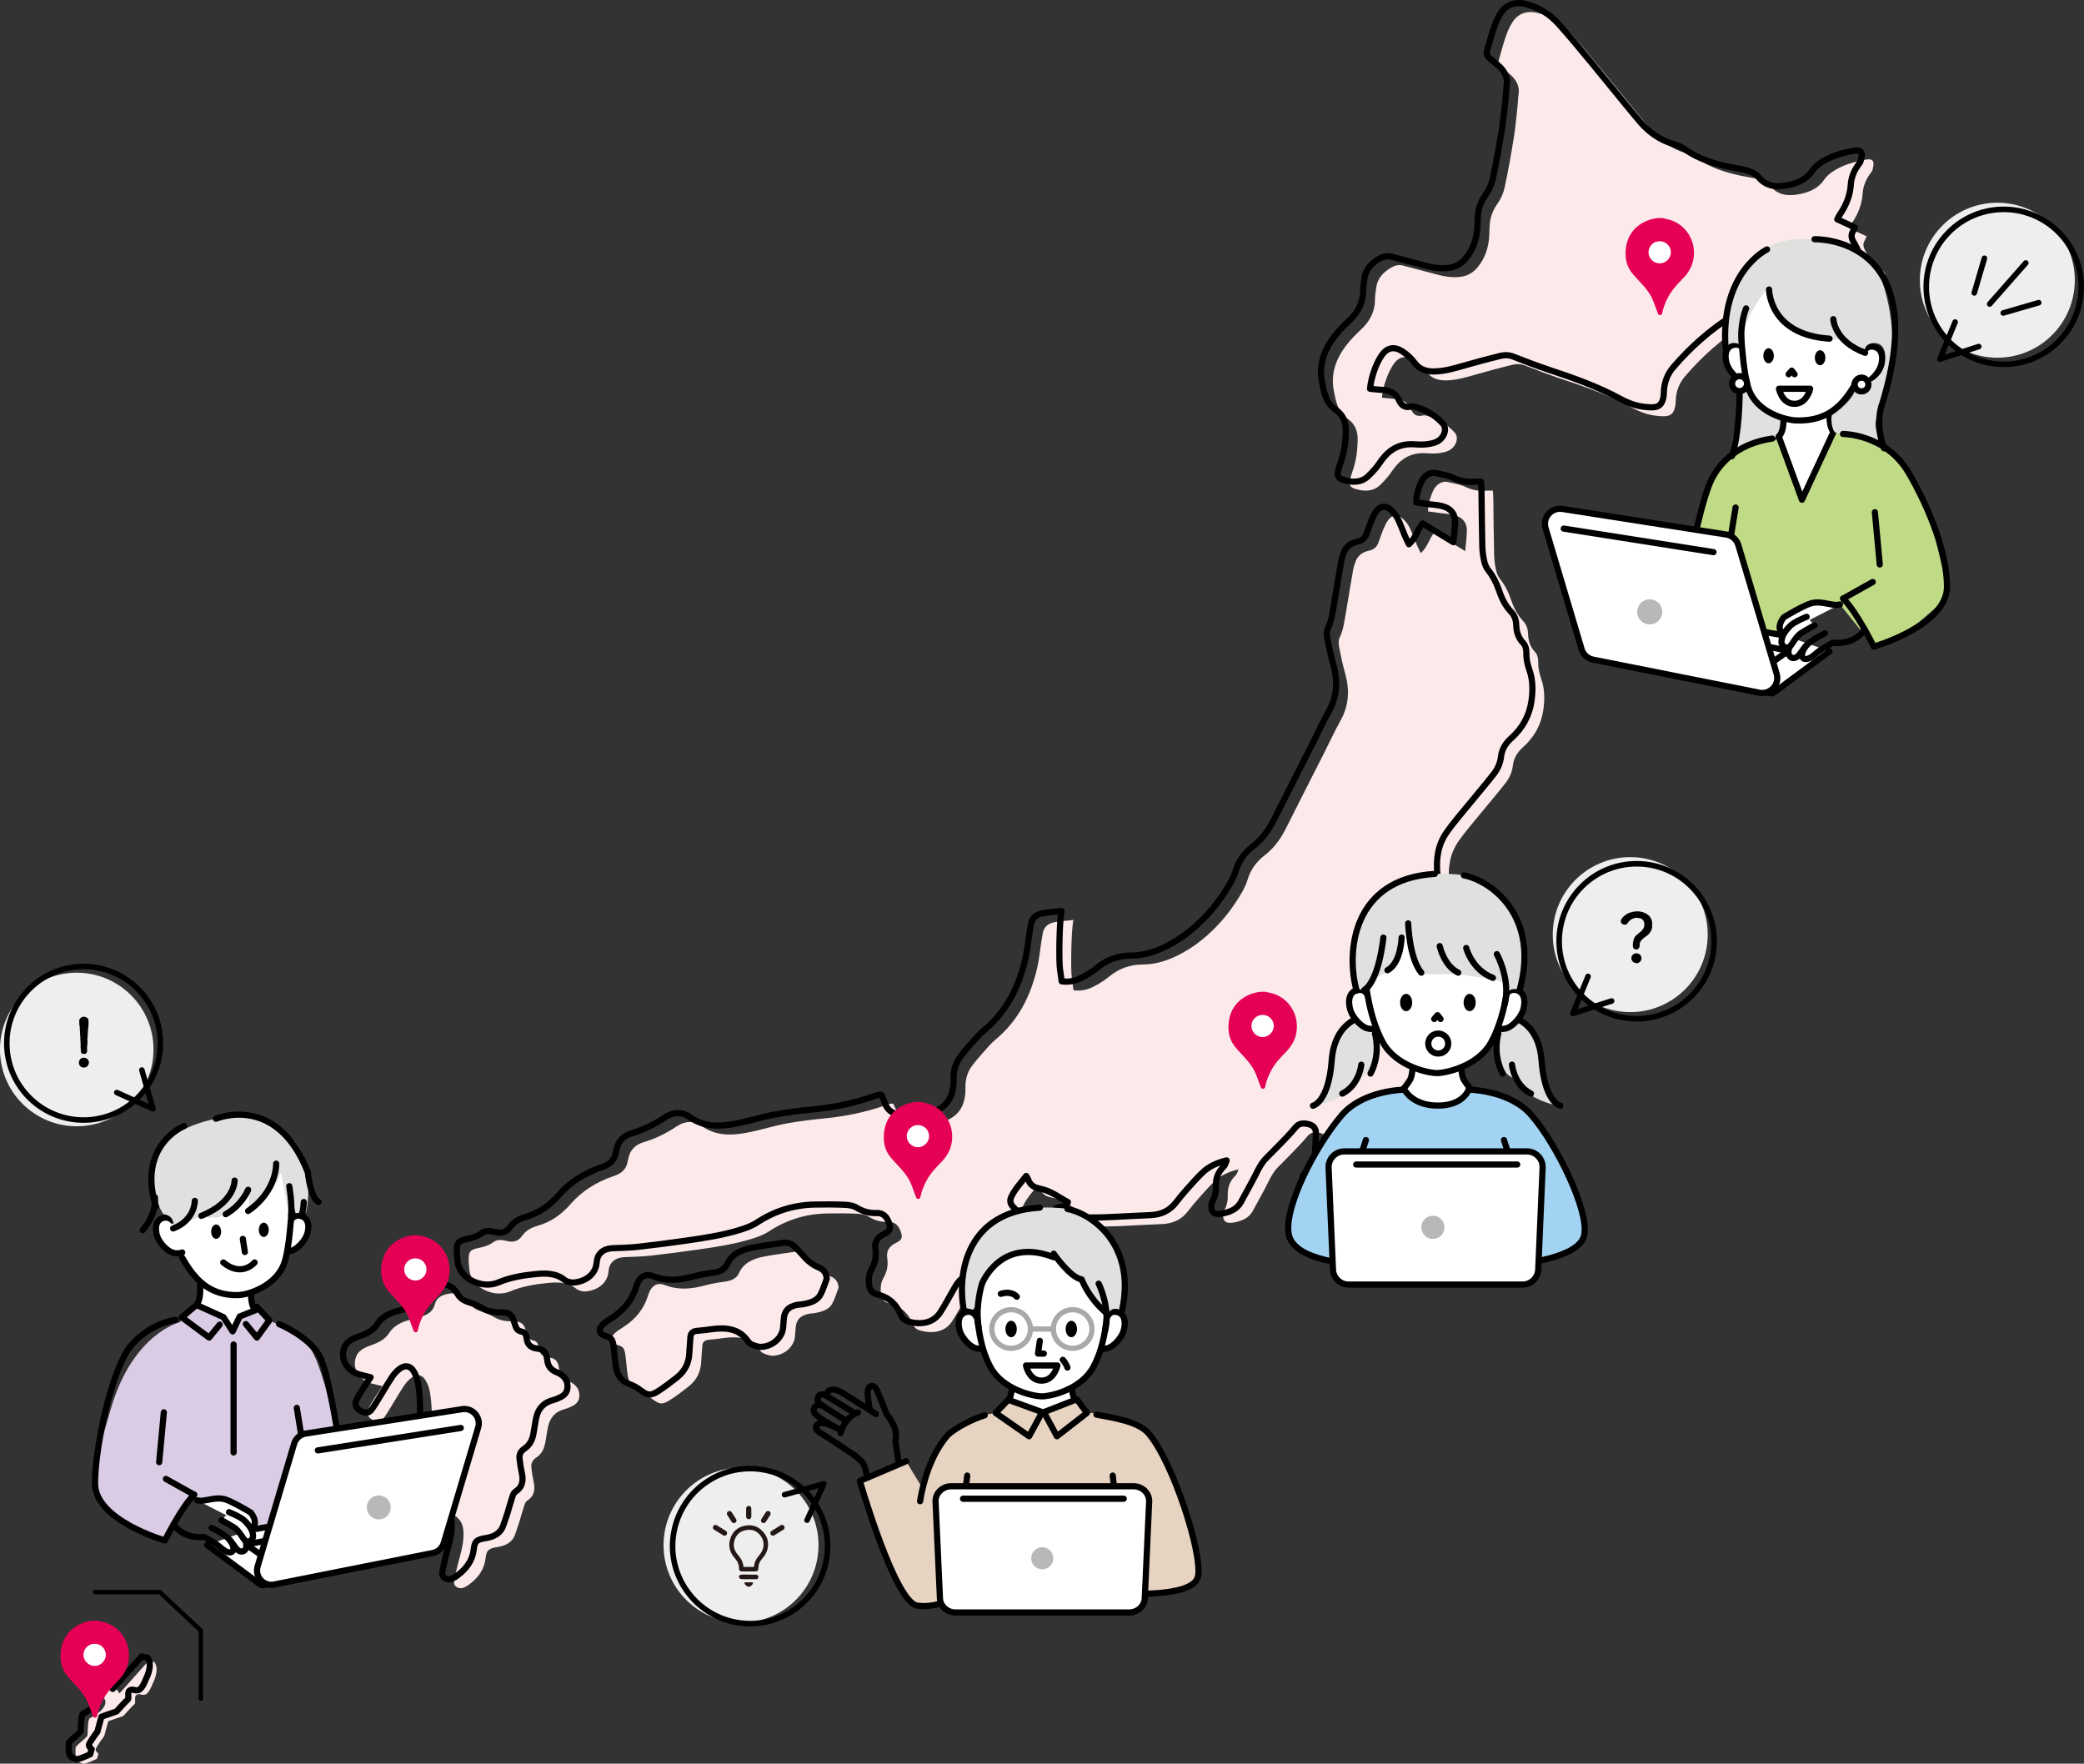 <?xml version="1.0" encoding="UTF-8"?><svg id="_レイヤー_2" xmlns="http://www.w3.org/2000/svg" viewBox="0 0 471.76 399.22"><rect x="0" y="0" width="471.76" height="399.22" fill="#333333" stroke="none"/><defs><style>.cls-1,.cls-2,.cls-3,.cls-4,.cls-5,.cls-6,.cls-7,.cls-8,.cls-9,.cls-10{stroke-linecap:round;stroke-linejoin:round;}.cls-1,.cls-2,.cls-5,.cls-6,.cls-7,.cls-8,.cls-9,.cls-10{stroke:#000;}.cls-1,.cls-2,.cls-6,.cls-7,.cls-10{stroke-width:1.4px;}.cls-1,.cls-3,.cls-5,.cls-8,.cls-9{fill:none;}.cls-2{fill:#499dd7;}.cls-11,.cls-10{fill:#fff;}.cls-3{stroke:#aaa9a9;stroke-width:1.18px;}.cls-12{fill:#fceaea;}.cls-4{fill:#e50056;stroke:#e50056;stroke-width:.98px;}.cls-13{fill:#c0db86;}.cls-6{fill:#a2d3f2;}.cls-7,.cls-14{fill:#e7d3c1;}.cls-15{fill:#eeeeef;}.cls-16{fill:#b9b8b8;}.cls-8{stroke-width:1.25px;}.cls-9{stroke-width:1.26px;}.cls-17{fill:#231815;}.cls-18{fill:#dacce4;}.cls-19{fill:#e0e0df;}</style></defs><g id="_追加_修正イラスト"><g><path class="cls-12" d="M33.6,375.99l-6.55,7.33-1.5-2.11s-.43-.44-.99-.41c-.56,.03-1.6,.61-1.81,.95-.2,.34,.06,2.36,.55,2.46,.49,.1,1.9,2.2-3.01,4.75-.42,.22-.44,3.31-.48,3.82-.03,.51-2.71,2.33-2.71,2.87s-.08,2.05,.19,2.62c.27,.56,1.22,.95,1.77,.95s2.89-1.1,2.89-1.1l.34-1.16s-.57-.43-.63-.9c-.07-.47,1.92-3.04,1.92-3.04l.92-3.41,3.41-1.18s2.1-2.34,2.53-2.67-.25-1.77,.55-2.15c.79-.38,1.1,.3,1.98-.07,.87-.37,1.6-2.46,1.6-2.46,0,0,1.71-3.11,.36-4.86-.82-.15-1.33-.24-1.33-.24Z"/><g><g><path class="cls-12" d="M202.21,249.85c.21,.49,.52,1.03,.68,1.6,.57,1.98,2.14,2.9,4.31,3.1,2.18,.2,4.33,0,6.4-.68,2.63-.87,4.16-2.58,4.7-4.96,.2-.88,.27-1.79,.25-2.69-.05-1.81,.41-3.52,1.53-5.01,1.19-1.58,2.56-3.06,3.89-4.56,.42-.47,.9-.91,1.39-1.33,5.27-4.39,7.93-9.96,9.39-16.05,.48-2,.66-4.06,.98-6.09,.1-.64,.21-1.29,.32-1.93,.24-1.41,1.2-2.26,2.76-2.52,1.32-.22,2.66-.32,4.17-.49-.52,2.71-.61,11.33-.35,13.15,.13,.89,.25,1.78,.39,2.76,1.61,.23,3.1-.09,4.42-.76,1.27-.65,2.51-1.41,3.58-2.29,2.19-1.78,4.61-2.76,7.68-2.78,3.96-.02,7.4-1.59,10.54-3.54,1.85-1.15,3.53-2.54,5.07-4.01,2.76-2.62,4.99-5.6,6.83-8.79,.51-.89,.96-1.83,1.25-2.78,.66-2.21,1.92-4.07,3.86-5.56,2.2-1.69,3.67-3.79,4.84-6.12,2.87-5.73,5.8-11.43,8.69-17.15,1.23-2.42,2.35-4.89,3.68-7.27,1.94-3.47,2.07-7,1.04-10.68-.56-1.99-.99-4.01-1.37-6.04-.13-.67-.16-1.46,.13-2.06,.86-1.79,1.07-3.68,1.4-5.56,.57-3.32,1.1-6.64,1.68-9.95,.09-.54,.32-1.06,.49-1.59,.45-1.38,1.57-2.26,3.07-2.57,1.19-.25,1.75-.86,2.1-1.75,.41-1.04,.74-2.11,1.17-3.14,.32-.74,.66-1.51,1.17-2.16,.8-1.03,2.05-1.16,3.08-.29,.68,.58,1.26,1.31,1.64,2.07,.65,1.27,1.1,2.63,1.66,3.94,.25,.59,.55,1.17,.9,1.89,1.58-1.41,1.88-3.24,3.1-4.7,2.28,1.39,4.5,2.74,6.96,4.24,.15-1.7,.35-3.13,.38-4.56,.04-2.04-1.15-3.3-3.41-3.72-.89-.17-1.8-.23-2.7-.34-.9-.12-1.79-.25-2.67-.37-.15-1.4,.89-4.71,1.79-5.67,.74-.79,1.66-1.24,2.85-.95,1.26,.3,2.59,.5,3.72,1.03,1.58,.75,3.17,1.07,4.92,.89,.39-.04,.79,0,1.38,0,.04,.56,.09,1.09,.1,1.62,.06,4.31,.09,8.62,.19,12.93,.03,1.15,.18,2.3,.43,3.43,.16,.72,.46,1.47,.93,2.06,1.1,1.38,1.85,2.88,2.39,4.47,.61,1.79,1.38,3.49,2.77,4.95,.8,.83,1.13,1.85,1.16,2.93,.04,1.54,.43,2.92,1.61,4.17,.52,.55,.72,1.49,.69,2.24-.04,1.33,.24,2.53,.68,3.8,.8,2.26,.82,4.64,.48,7-.47,3.29-1.98,6.15-4.64,8.51-1.29,1.15-2.08,2.53-2.26,4.12-.17,1.44-.73,2.75-1.63,3.91-1.67,2.15-3.46,4.23-5.19,6.35-1.85,2.28-3.82,4.5-5.49,6.89-2.08,2.96-2.43,6.25-2.07,9.71,.47,4.6,.44,9.22-.88,13.74-.27,.91-.72,1.79-1.16,2.66-2.28,4.43-4.3,8.94-5.74,13.65-1.18,3.83-.61,7.38,1.67,10.84,3.83,5.81,3.12,11.51-.93,17.01-1.02,1.39-2.41,2.36-4.36,2.66-2.34,.36-4.13,1.61-5.82,2.99-1.34,1.09-2.61,2.25-4.05,3.23-1.34,.92-2.89,1.6-4.29,2.45-1.47,.9-3.95,.26-5.01-1.08,.12-.14,.21-.35,.38-.44,1.59-.81,2.22-2.12,2.35-3.63,.16-1.89,.25-3.79,.31-5.69,.03-.99-.45-1.74-1.62-2.05-1.14-.3-2.18-.24-2.93,.65-2.09,2.51-4.49,4.78-6.78,7.13-1.4,1.44-2.11,3.41-3.09,5.16-.88,1.57-1.7,3.17-2.58,4.74-.92,1.64-2.62,2.31-4.54,2.6-1.45,.22-2.17-.36-2.14-1.65,0-.39,.08-.82,.27-1.16,.61-1.12,.82-2.29,.78-3.5-.05-1.62,.43-3.06,1.68-4.29,.39-.38,.58-.91,.74-1.48-2.09,.5-3.93,1.32-5.36,2.67-1.28,1.21-2.43,2.52-3.59,3.82-.88,.98-1.72,2-2.52,3.04-1.41,1.84-3.34,2.77-5.87,2.86-6.15,.22-12.29,.85-18.46,.36-.28-.02-.58,0-.85-.06-1.42-.32-2.01-.39-1.96-1.9,.82-.41,2.23,.02,2.68-1.35-2.03-1.08-3.87-2.58-6.31-3.04-1.5-.28-2.32-.93-2.7-2.16-.06-.18-.2-.35-.43-.72-1.28,1.66-2.65,3.08-3.43,4.86-.38,.86-.08,1.58,.54,2.22,.51,.53,1.14,.99,1.66,1.51,1.54,1.54,1.55,2.77-.08,4.22-1.53,1.36-3.18,2.55-5.51,2.81-.62,.07-1.27,.66-1.69,1.15-.54,.63-.89,1.39-1.27,2.12-.84,1.64-1.91,3.03-3.88,3.83-1.53,.62-2.2,1.97-2.92,3.23-.94,1.66-1.84,3.33-2.88,4.94-1.6,2.46-4.38,2.83-7.14,2.1-.87-.23-1.44-.7-1.76-1.49-.93-2.29-2.52-4-5.33-4.67-1.09-.26-1.68-.97-1.83-1.97-.21-1.32-.13-2.63,.55-3.82,.79-1.4,1.07-2.85,.84-4.38-.24-1.56,.29-2.69,1.93-3.5,1.38-.68,1.55-1.21,1.21-2.33-.47-1.55-1.39-2.5-2.8-2.44-1.75,.07-3.19-.34-4.61-1.23-.69-.43-1.7-.59-2.58-.63-2.28-.1-4.57-.11-6.85-.06-4.88,.09-9.22,1.51-13.13,4.09-1.11,.73-2.48,1.23-3.81,1.64-3.93,1.22-8.04,1.84-12.14,2.43-3.6,.52-7.2,.99-10.82,1.39-1.92,.21-3.87,.26-5.81,.33-2.31,.08-3.56,1.34-3.69,3.2-.18,2.5-2.18,4.24-5.05,4.56-.71,.08-1.69-.15-2.2-.56-2-1.63-4.4-1.56-6.78-1.32-2.82,.29-5.58,.76-8.22,1.87-3.82,1.61-8.75-.95-9.22-4.64-.12-.94-.21-1.9-.19-2.85,.03-1.51,.45-1.95,2.1-2.3,1.29-.27,2.49-.58,3.54-1.38,.84-.64,1.97-.5,2.95-.24,1.55,.4,2.67,.04,3.5-1.15,.82-1.17,2.1-1.88,3.51-2.28,3.17-.91,5.5-2.65,7.51-4.96,2.53-2.92,5.9-5,9.81-6.33,1.71-.58,2.76-1.54,3.04-3.13,.05-.3,.15-.59,.21-.88,.35-1.79,1.49-3.04,3.43-3.62,2.73-.81,5.18-2.04,7.47-3.57,1.83-1.22,3.84-1.41,5.67-.1,3.41,2.43,7.19,2.16,11.05,1.36,2.71-.56,5.35-1.41,8.07-1.91,2.84-.53,5.72-.88,8.61-1.16,4.73-.46,9.31-1.38,13.73-2.93,.47-.17,.96-.3,1.45-.43,.1-.03,.22,.02,.48,.05Z"/><path class="cls-12" d="M312.82,90.02c.97,.09,1.81,.22,2.66,.25,1.83,.07,3.16,.76,3.86,2.28,.52,1.13,1.26,1.91,2.86,1.48,.29-.08,.67,.05,1,.14,2.48,.67,4.48,1.98,6.08,3.72,1.12,1.22,.29,3.42-1.51,4.19-.7,.29-1.51,.44-2.29,.52-.84,.09-1.72,.07-2.57,0-3.27-.25-5.57,1.09-7.32,3.37-.48,.62-.88,1.29-1.38,1.9-.57,.68-1.18,1.35-1.84,1.97-1.67,1.55-3.79,1.4-5.71,.78-.99-.32-1.33-1-1.09-1.93,.18-.73,.41-1.46,.66-2.18,.78-2.22,1.05-4.52,1.11-6.82,.05-1.92-.48-3.67-2.32-4.95-2.27-1.57-2.6-3.91-3.06-6.18-.8-3.94,.47-7.45,3-10.65,.94-1.19,2.04-2.29,3.17-3.35,2-1.88,3.09-4.04,3.13-6.63,.01-1,.14-2,.3-2.99,.3-1.92,1.54-3.31,3.33-4.35,.82-.48,1.71-.75,2.75-.47,2.28,.63,4.58,1.18,6.86,1.81,1.86,.52,3.71,.94,5.69,.78,1.77-.14,3.13-.84,4.18-2.07,1.88-2.21,2.64-4.74,2.76-7.46,.04-.85,.04-1.71,.12-2.55,.16-1.62,.71-3.08,1.72-4.5,.8-1.12,1.37-2.44,1.65-3.74,.8-3.74,1.47-7.5,2.07-11.27,.39-2.43,.59-4.88,.86-7.33,.09-.8,.07-1.61,.2-2.4,.34-2.05-.65-3.57-2.32-4.9-2.78-2.22-2.42-1.86-1.57-4.91,.35-1.26,.71-2.53,1.17-3.77,.35-.95,.78-1.89,1.33-2.76,1.31-2.06,3.37-2.76,5.94-2.07,2.94,.79,5.31,2.38,7.17,4.44,2.73,3.02,5.29,6.16,7.87,9.28,3.49,4.22,6.89,8.49,10.41,12.68,2.03,2.42,4.55,4.34,7.91,5.29,.85,.24,1.7,.64,2.4,1.13,2.96,2.09,6.4,3.21,10.03,3.98,1.05,.22,2.13,.36,3.17,.6,1.34,.31,2.7,.75,3.52,1.75,1.81,2.2,4.23,2.31,6.87,1.75,2.23-.47,4.09-1.4,5.31-3.24,.53-.79,1.38-1.48,2.25-2.02,2.02-1.27,4.36-1.95,6.76-2.41,.68-.13,1.66-.37,2.03,.32,.26,.5,.02,1.23-.1,1.85-.06,.33-.32,.64-.54,.93-1.01,1.38-1.61,2.9-1.71,4.52-.16,2.47-1.08,4.69-2.5,6.79-.2,.3-.34,.63-.56,1.04,1.33,.61,2.62,1.21,3.97,1.83-.16,.35-.25,.63-.41,.89-.53,.84-.35,1.61,.13,2.42,.54,.92,1,1.89,1.42,2.86,.26,.61,.6,.99,1.38,1.16,1.82,.4,2.26,1.67,1.1,2.93-.22,.23-.46,.45-.72,.64-3.9,2.67-8.17,4.55-13.22,4.79-1.62,.08-3.11,.28-4.33,1.45-.46,.44-1.44,.55-2.2,.64-.9,.11-1.82,.06-2.74,.03-2.96-.09-5.65,.64-8.03,2.14-5.2,3.26-9.62,7.23-13.46,11.7-1.45,1.68-2.11,3.64-2.15,5.76,0,.45-.05,.9-.16,1.34-.36,1.43-1.08,2.02-2.72,1.98-1.18-.03-2.39-.18-3.51-.49-1.18-.33-2.34-.82-3.4-1.4-5.11-2.8-10.65-4.77-16.25-6.62-2.72-.9-5.37-1.93-8.03-2.97-1.02-.4-2.02-.39-3-.15-2.63,.65-5.24,1.35-7.84,2.09-2.28,.65-4.52,1.35-6.96,1.42-2,.06-3.49-.51-4.61-2.04-.7-.95-1.65-1.81-2.68-2.49-1.87-1.24-3.51-.87-4.72,.89-1.28,1.85-2.4,5.02-2.62,7.56Z"/><path class="cls-12" d="M102.83,342.99c-.17,.64-.34,1.15-.44,1.66-.21,1.09-.83,1.92-1.74,2.68-1.27,1.07-2.5,2.19-3.62,3.38-1.94,2.04-2.91,2.55-5.88,.69-.09-.06-.18-.12-.27-.18-1.68-1.19-1.73-1.55-.19-2.81,1.2-.98,1.89-2.2,1.87-3.58-.03-2.2-.22-4.4-.48-6.58-.08-.72-.51-1.42-.87-2.09-.8-1.46-.87-2.89,.13-4.29,1.28-1.79,2.65-3.51,4.81-4.6,.97-.49,1.49-1.25,1.52-2.21,.1-3.36,.24-6.72-.37-10.06-.15-.83-.46-1.66-.88-2.42-.84-1.52-2.16-1.69-3.55-.5-.53,.45-.99,.98-1.37,1.53-.62,.9-1.16,1.84-1.73,2.76-.9,1.45-1.74,2.93-2.7,4.35-.76,1.13-1.29,1.27-2.34,.86-1.28-.5-1.9-1.49-1.43-2.52,.45-.97,1.04-1.89,1.62-2.81,.48-.78,1.03-1.53,1.66-2.47-.93-.23-1.68-.4-2.41-.6-3.13-.86-4.72-3.88-3.36-6.52,.29-.55,.88-1.05,1.47-1.4,.75-.44,1.63-.7,2.46-1.03,1.39-.55,2.6-1.29,3.34-2.48,.98-1.56,2.56-2.38,4.39-2.92,1.02-.3,2.07-.54,3.08-.87,1.48-.47,2.53-1.28,2.88-2.72,.35-1.46,1.59-2.15,3.15-2.4,1.62-.26,3.08-.01,4.09,1.27,.19,.25,.41,.49,.56,.75,.58,1.07,1.55,1.64,2.82,2.01,1.05,.31,2.06,.81,2.99,1.36,.95,.56,1.97,.76,3.05,.84,.51,.04,1.03,.02,1.54,.04,1.09,.03,1.83,.51,2.18,1.41,.19,.47,.32,.96,.48,1.44,.23,.69,.5,1.3,1.47,1.48,.88,.16,1.07,.89,1.14,1.53,.15,1.41,.89,2.17,2.55,2.34,1.13,.12,1.78,.84,1.99,1.82,.08,.34,.09,.7,.16,1.04,.2,1.11,.79,1.94,2.01,2.43,1.49,.6,2.49,1.56,2.54,3.11,.04,1.1-.39,1.97-1.5,2.52-.54,.27-1.11,.54-1.7,.69-2.3,.59-3.45,2.03-3.88,3.99-.28,1.28-.41,2.58-.68,3.86-.26,1.26-.81,2.39-2.04,3.2-.79,.52-1.14,1.27-1.07,2.11,.1,1.09,.27,2.19,.51,3.26,.36,1.67,.31,3.18-1.43,4.33-.37,.24-.56,.75-.7,1.18-.4,1.2-.72,2.42-1.09,3.63-.29,.92-.62,1.82-.92,2.73-.56,1.74-1.93,2.63-3.9,2.95-2.17,.35-2.61,.68-2.83,2.6-.28,2.4-1.56,4.25-3.58,5.79-.22,.16-.43,.33-.67,.47-.63,.36-1.25,.69-2.06,.33-.83-.37-.9-1.01-.77-1.67,.26-1.33,.56-2.66,.9-3.97,.62-2.34,1.34-4.67,1.17-7.11-.09-1.4-.54-2.64-2.1-3.63Z"/><path class="cls-12" d="M189.85,291.44c-.48,1.22-.83,2.5-1.46,3.65-.79,1.44-2.43,1.87-4.09,2.16-.39,.07-.8,.05-1.19,.13-1.91,.4-2.8,1.3-2.99,3.03-.08,.75-.08,1.5-.18,2.25-.28,2.25-2.42,4.13-4.96,4.23-.68,.03-1.42-.26-2.06-.51-.39-.15-.74-.5-.97-.83-1.9-2.73-4.79-3.12-8.06-2.68-1.12,.15-2.25,.31-3.38,.39-1.07,.08-1.49,.6-1.54,1.47-.07,1.2-.19,2.4-.25,3.6-.1,2.15-.96,4.02-2.79,5.47-1.4,1.1-2.81,2.2-4.34,3.16-1.71,1.07-2.34,.91-3.9-.26-.77-.57-1.66-1.08-2.59-1.42-1.59-.58-2.41-1.64-2.79-3.01-.21-.77-.3-1.58-.4-2.37-.15-1.19-.19-2.4-.4-3.59-.14-.77-.35-1.5-1.5-1.79-1.78-.46-2.06-1.66-.76-2.82,.52-.46,1.13-.84,1.73-1.22,2.89-1.83,4.82-4.23,5.73-7.26,.13-.43,.3-.87,.54-1.26,.76-1.22,1.84-1.63,3.28-1.07,3.01,1.17,5.97,.91,9,.09,1.46-.39,2.97-.67,4.48-.86,1.47-.19,2.72-.69,3.25-1.9,1.01-2.29,3.11-3.27,5.57-3.76,2.38-.48,4.82-.75,7.23-1.12,.93-.14,1.71,.15,2.33,.7,.64,.56,1.22,1.19,1.77,1.83,1.07,1.26,2.24,2.39,3.9,3.07,1.15,.47,1.69,1.31,1.77,2.5Z"/></g><g><path class="cls-1" d="M199.53,247.83c.21,.49,.52,1.03,.68,1.6,.57,1.98,2.14,2.9,4.31,3.1,2.18,.2,4.33,0,6.4-.68,2.63-.87,4.16-2.58,4.7-4.96,.2-.88,.27-1.79,.25-2.69-.05-1.81,.41-3.52,1.53-5.01,1.19-1.58,2.56-3.06,3.89-4.56,.42-.47,.9-.91,1.39-1.33,5.27-4.39,7.93-9.96,9.39-16.05,.48-2,.66-4.06,.98-6.09,.1-.64,.21-1.29,.32-1.93,.24-1.41,1.2-2.26,2.76-2.52,1.32-.22,2.66-.32,4.17-.49-.52,2.71-.61,11.33-.35,13.15,.13,.89,.25,1.78,.39,2.76,1.61,.23,3.1-.09,4.42-.76,1.27-.65,2.51-1.41,3.58-2.29,2.19-1.78,4.61-2.76,7.68-2.78,3.96-.02,7.4-1.59,10.54-3.54,1.85-1.15,3.53-2.54,5.07-4.01,2.76-2.62,4.99-5.6,6.83-8.79,.51-.89,.97-1.82,1.25-2.78,.66-2.21,1.92-4.07,3.86-5.56,2.2-1.69,3.67-3.79,4.84-6.12,2.87-5.73,5.8-11.43,8.69-17.15,1.23-2.42,2.35-4.89,3.68-7.27,1.94-3.47,2.07-7,1.04-10.68-.56-1.99-.99-4.01-1.37-6.04-.13-.67-.16-1.46,.13-2.06,.86-1.79,1.07-3.68,1.4-5.56,.57-3.32,1.1-6.64,1.68-9.95,.09-.54,.32-1.06,.49-1.59,.45-1.38,1.57-2.26,3.07-2.57,1.19-.25,1.75-.86,2.1-1.75,.41-1.04,.74-2.11,1.17-3.14,.32-.74,.66-1.51,1.17-2.16,.8-1.03,2.05-1.16,3.08-.29,.68,.58,1.26,1.31,1.64,2.07,.65,1.27,1.1,2.63,1.66,3.94,.25,.59,.55,1.17,.9,1.89,1.58-1.41,1.88-3.24,3.1-4.7,2.28,1.39,4.5,2.74,6.96,4.24,.15-1.7,.35-3.13,.38-4.56,.04-2.04-1.15-3.3-3.41-3.72-.89-.17-1.8-.23-2.7-.34-.9-.12-1.79-.25-2.67-.37-.15-1.4,.89-4.71,1.79-5.67,.74-.79,1.66-1.24,2.85-.95,1.26,.3,2.59,.5,3.72,1.03,1.58,.75,3.17,1.07,4.92,.89,.39-.04,.79,0,1.38,0,.04,.56,.09,1.09,.1,1.62,.06,4.31,.09,8.62,.19,12.93,.03,1.15,.18,2.3,.43,3.43,.16,.72,.46,1.47,.93,2.06,1.1,1.38,1.85,2.88,2.39,4.47,.61,1.79,1.38,3.49,2.77,4.95,.8,.83,1.13,1.85,1.16,2.93,.04,1.54,.43,2.92,1.61,4.17,.52,.55,.72,1.49,.69,2.24-.04,1.33,.24,2.53,.68,3.8,.8,2.26,.82,4.64,.48,7-.47,3.29-1.98,6.15-4.64,8.51-1.29,1.15-2.08,2.53-2.26,4.12-.17,1.44-.73,2.75-1.63,3.91-1.67,2.15-3.46,4.23-5.19,6.35-1.85,2.28-3.82,4.5-5.49,6.89-2.08,2.96-2.43,6.25-2.07,9.71,.47,4.6,.44,9.22-.88,13.74-.27,.91-.72,1.79-1.16,2.66-2.28,4.43-4.3,8.94-5.74,13.65-1.18,3.83-.61,7.38,1.67,10.84,3.83,5.81,3.12,11.51-.93,17.01-1.02,1.39-2.41,2.36-4.36,2.66-2.34,.36-4.13,1.61-5.82,2.99-1.34,1.09-2.61,2.25-4.05,3.23-1.34,.92-2.89,1.6-4.29,2.45-1.47,.9-3.95,.26-5.01-1.08,.12-.14,.21-.35,.38-.44,1.59-.81,2.22-2.12,2.35-3.63,.16-1.89,.25-3.79,.31-5.69,.03-.99-.45-1.74-1.62-2.05-1.14-.3-2.18-.24-2.93,.65-2.09,2.51-4.49,4.78-6.78,7.13-1.4,1.44-2.11,3.41-3.09,5.16-.88,1.57-1.7,3.17-2.58,4.74-.92,1.64-2.62,2.31-4.54,2.6-1.45,.22-2.17-.36-2.14-1.65,0-.39,.08-.82,.27-1.16,.61-1.12,.82-2.29,.78-3.5-.05-1.62,.43-3.05,1.68-4.29,.39-.38,.58-.91,.74-1.48-2.09,.5-3.93,1.32-5.36,2.67-1.28,1.21-2.43,2.52-3.59,3.82-.88,.98-1.72,2-2.52,3.04-1.41,1.84-3.34,2.77-5.87,2.86-6.15,.22-12.29,.85-18.46,.36-.28-.02-.58,0-.85-.06-1.42-.32-2.01-.39-1.96-1.9,.82-.41,2.23,.02,2.68-1.35-2.03-1.08-3.87-2.58-6.31-3.04-1.5-.28-2.32-.93-2.7-2.16-.06-.18-.2-.35-.43-.72-1.28,1.66-2.65,3.08-3.43,4.86-.38,.86-.08,1.58,.54,2.22,.51,.53,1.14,.99,1.66,1.51,1.54,1.54,1.55,2.77-.08,4.22-1.53,1.36-3.18,2.55-5.51,2.81-.62,.07-1.27,.66-1.69,1.15-.54,.63-.89,1.39-1.27,2.12-.84,1.64-1.91,3.03-3.88,3.83-1.53,.62-2.2,1.97-2.92,3.23-.94,1.66-1.84,3.33-2.88,4.94-1.6,2.46-4.38,2.83-7.14,2.1-.87-.23-1.44-.7-1.76-1.49-.93-2.29-2.52-4-5.33-4.67-1.09-.26-1.68-.97-1.83-1.97-.21-1.32-.13-2.63,.55-3.82,.79-1.4,1.07-2.85,.84-4.38-.24-1.56,.29-2.69,1.93-3.5,1.38-.68,1.55-1.21,1.21-2.33-.47-1.55-1.39-2.5-2.8-2.44-1.75,.07-3.19-.34-4.62-1.23-.69-.43-1.7-.59-2.58-.63-2.28-.1-4.57-.11-6.85-.06-4.88,.09-9.22,1.51-13.13,4.09-1.11,.73-2.48,1.23-3.81,1.64-3.93,1.22-8.04,1.84-12.14,2.43-3.6,.52-7.2,.99-10.81,1.39-1.92,.21-3.87,.26-5.81,.33-2.31,.08-3.56,1.34-3.69,3.2-.18,2.5-2.18,4.24-5.05,4.56-.71,.08-1.69-.15-2.2-.56-2-1.63-4.4-1.56-6.78-1.32-2.82,.29-5.58,.76-8.22,1.87-3.82,1.61-8.75-.95-9.22-4.64-.12-.94-.21-1.9-.19-2.85,.03-1.51,.45-1.95,2.1-2.3,1.29-.27,2.49-.58,3.54-1.38,.84-.64,1.97-.5,2.95-.24,1.55,.4,2.67,.04,3.5-1.15,.82-1.17,2.1-1.88,3.51-2.28,3.17-.91,5.5-2.65,7.51-4.96,2.53-2.92,5.9-5,9.81-6.33,1.71-.58,2.76-1.54,3.04-3.13,.05-.3,.15-.59,.21-.88,.35-1.79,1.49-3.04,3.43-3.62,2.73-.81,5.18-2.04,7.47-3.57,1.83-1.22,3.84-1.41,5.67-.1,3.41,2.43,7.19,2.16,11.05,1.36,2.71-.56,5.35-1.41,8.07-1.91,2.84-.53,5.72-.88,8.61-1.16,4.73-.46,9.31-1.38,13.73-2.93,.47-.17,.96-.3,1.45-.43,.1-.03,.22,.02,.48,.05Z"/><path class="cls-1" d="M310.14,88c.97,.09,1.81,.22,2.66,.25,1.83,.07,3.16,.76,3.86,2.28,.52,1.13,1.26,1.91,2.86,1.48,.29-.08,.67,.05,1,.14,2.48,.67,4.48,1.98,6.08,3.72,1.12,1.22,.29,3.42-1.51,4.19-.7,.3-1.51,.44-2.29,.52-.84,.09-1.72,.07-2.57,0-3.27-.25-5.57,1.09-7.32,3.37-.48,.62-.88,1.29-1.38,1.9-.57,.68-1.18,1.36-1.84,1.97-1.67,1.55-3.79,1.4-5.71,.78-.99-.32-1.33-1-1.09-1.93,.18-.73,.41-1.46,.66-2.18,.78-2.22,1.05-4.52,1.11-6.82,.05-1.92-.48-3.67-2.32-4.95-2.27-1.57-2.6-3.91-3.06-6.18-.8-3.94,.47-7.45,3-10.65,.94-1.19,2.04-2.29,3.17-3.35,2-1.88,3.09-4.04,3.13-6.63,.01-1,.14-2,.3-2.99,.3-1.92,1.54-3.31,3.33-4.35,.82-.48,1.71-.75,2.75-.47,2.28,.63,4.58,1.18,6.86,1.81,1.86,.52,3.71,.94,5.69,.78,1.77-.14,3.13-.84,4.18-2.07,1.88-2.21,2.64-4.74,2.76-7.46,.04-.85,.04-1.71,.12-2.55,.16-1.62,.71-3.08,1.72-4.5,.8-1.12,1.37-2.44,1.65-3.74,.8-3.74,1.47-7.5,2.07-11.27,.39-2.43,.59-4.88,.86-7.33,.09-.8,.07-1.61,.2-2.4,.34-2.05-.65-3.57-2.32-4.9-2.78-2.22-2.42-1.86-1.57-4.91,.35-1.26,.71-2.53,1.17-3.77,.35-.95,.78-1.89,1.33-2.76,1.31-2.06,3.37-2.76,5.94-2.07,2.94,.79,5.31,2.38,7.17,4.44,2.73,3.02,5.29,6.16,7.87,9.28,3.49,4.22,6.89,8.49,10.41,12.68,2.03,2.42,4.55,4.34,7.91,5.29,.85,.24,1.7,.64,2.4,1.13,2.96,2.09,6.4,3.21,10.03,3.98,1.05,.22,2.13,.36,3.17,.6,1.34,.31,2.7,.75,3.52,1.75,1.81,2.2,4.23,2.31,6.87,1.75,2.23-.47,4.09-1.4,5.31-3.24,.53-.79,1.38-1.48,2.25-2.02,2.02-1.27,4.36-1.95,6.76-2.41,.68-.13,1.66-.37,2.03,.32,.26,.5,.02,1.23-.1,1.85-.06,.33-.32,.64-.54,.93-1.01,1.38-1.61,2.9-1.71,4.52-.16,2.47-1.08,4.69-2.5,6.79-.2,.3-.34,.63-.56,1.04,1.33,.61,2.62,1.21,3.97,1.83-.16,.35-.25,.63-.41,.89-.53,.84-.35,1.61,.13,2.42,.54,.92,1,1.89,1.42,2.86,.26,.61,.6,.99,1.38,1.16,1.82,.4,2.26,1.67,1.1,2.93-.22,.23-.46,.45-.72,.64-3.9,2.67-8.17,4.55-13.22,4.79-1.62,.08-3.11,.28-4.33,1.45-.46,.44-1.44,.55-2.2,.64-.9,.11-1.82,.06-2.74,.03-2.96-.09-5.65,.64-8.03,2.14-5.2,3.26-9.62,7.23-13.46,11.7-1.45,1.68-2.11,3.64-2.15,5.76,0,.45-.05,.9-.16,1.34-.36,1.43-1.08,2.02-2.72,1.98-1.18-.03-2.39-.18-3.51-.49-1.18-.33-2.34-.82-3.4-1.4-5.11-2.8-10.65-4.77-16.25-6.62-2.72-.9-5.37-1.93-8.03-2.97-1.02-.4-2.02-.39-3-.15-2.63,.65-5.24,1.35-7.84,2.09-2.28,.65-4.52,1.35-6.96,1.42-2,.06-3.49-.51-4.61-2.04-.7-.95-1.65-1.81-2.68-2.49-1.87-1.24-3.51-.87-4.72,.89-1.28,1.85-2.4,5.02-2.62,7.56Z"/><path class="cls-1" d="M100.15,340.97c-.17,.64-.34,1.15-.44,1.66-.21,1.09-.83,1.92-1.74,2.68-1.27,1.07-2.5,2.19-3.62,3.38-1.94,2.04-2.91,2.55-5.88,.69-.09-.06-.18-.12-.27-.18-1.68-1.19-1.73-1.55-.19-2.81,1.2-.98,1.89-2.2,1.87-3.58-.03-2.2-.22-4.4-.48-6.58-.08-.72-.51-1.42-.87-2.09-.8-1.46-.87-2.89,.13-4.29,1.28-1.79,2.65-3.51,4.81-4.6,.97-.49,1.49-1.25,1.52-2.21,.1-3.36,.24-6.72-.37-10.06-.15-.83-.46-1.66-.88-2.42-.84-1.52-2.16-1.69-3.55-.5-.53,.45-.99,.98-1.37,1.53-.62,.9-1.16,1.84-1.73,2.76-.9,1.45-1.74,2.93-2.7,4.35-.76,1.13-1.29,1.27-2.34,.86-1.28-.5-1.9-1.49-1.43-2.52,.45-.97,1.04-1.89,1.62-2.81,.48-.78,1.03-1.53,1.66-2.47-.93-.23-1.68-.4-2.41-.6-3.13-.86-4.72-3.88-3.36-6.52,.29-.55,.88-1.05,1.47-1.4,.75-.44,1.63-.7,2.46-1.03,1.39-.55,2.6-1.29,3.34-2.48,.98-1.56,2.56-2.38,4.39-2.92,1.02-.3,2.07-.54,3.08-.87,1.48-.47,2.53-1.28,2.88-2.72,.35-1.46,1.59-2.15,3.15-2.4,1.62-.26,3.08-.01,4.09,1.27,.19,.25,.41,.49,.56,.75,.58,1.07,1.55,1.64,2.82,2.01,1.05,.31,2.06,.81,2.99,1.36,.95,.56,1.97,.76,3.05,.84,.51,.04,1.03,.02,1.54,.04,1.09,.03,1.83,.51,2.18,1.41,.19,.47,.32,.96,.48,1.44,.23,.69,.5,1.3,1.47,1.48,.88,.16,1.07,.89,1.14,1.53,.15,1.41,.89,2.17,2.55,2.34,1.13,.11,1.78,.84,1.99,1.82,.08,.34,.09,.7,.16,1.04,.2,1.11,.79,1.94,2.01,2.43,1.49,.6,2.49,1.56,2.54,3.11,.04,1.1-.39,1.97-1.5,2.52-.54,.27-1.11,.54-1.7,.69-2.3,.59-3.45,2.03-3.88,3.99-.28,1.28-.41,2.58-.68,3.86-.26,1.26-.81,2.39-2.04,3.2-.79,.52-1.14,1.27-1.07,2.11,.1,1.09,.27,2.19,.51,3.26,.36,1.67,.31,3.18-1.43,4.33-.37,.24-.56,.75-.7,1.18-.4,1.2-.72,2.42-1.09,3.63-.29,.92-.62,1.82-.92,2.73-.56,1.74-1.93,2.63-3.9,2.95-2.17,.35-2.61,.68-2.83,2.6-.28,2.4-1.56,4.25-3.58,5.79-.22,.16-.43,.33-.67,.47-.63,.36-1.25,.69-2.06,.33-.83-.37-.9-1.01-.77-1.67,.26-1.33,.56-2.66,.9-3.97,.62-2.34,1.34-4.67,1.17-7.11-.09-1.4-.54-2.64-2.1-3.63Z"/><path class="cls-1" d="M187.17,289.43c-.48,1.22-.83,2.5-1.46,3.65-.79,1.44-2.43,1.87-4.09,2.16-.39,.07-.8,.05-1.19,.13-1.91,.4-2.8,1.3-2.99,3.03-.08,.75-.08,1.5-.18,2.25-.28,2.25-2.42,4.13-4.96,4.23-.68,.03-1.42-.26-2.06-.51-.39-.15-.74-.5-.97-.83-1.9-2.73-4.79-3.12-8.06-2.68-1.12,.15-2.25,.31-3.38,.39-1.07,.08-1.49,.6-1.54,1.47-.07,1.2-.19,2.4-.25,3.6-.1,2.16-.96,4.02-2.79,5.47-1.4,1.1-2.81,2.2-4.34,3.16-1.71,1.07-2.34,.91-3.9-.26-.77-.57-1.66-1.08-2.59-1.42-1.59-.58-2.41-1.64-2.79-3.01-.21-.77-.3-1.58-.4-2.37-.15-1.19-.19-2.4-.4-3.59-.14-.77-.35-1.5-1.5-1.79-1.78-.46-2.06-1.66-.76-2.82,.52-.46,1.13-.84,1.73-1.22,2.89-1.83,4.82-4.23,5.73-7.26,.13-.43,.3-.87,.54-1.26,.76-1.22,1.84-1.63,3.28-1.07,3.01,1.17,5.97,.91,9,.09,1.46-.39,2.97-.67,4.48-.86,1.47-.19,2.72-.69,3.25-1.9,1.01-2.29,3.11-3.27,5.57-3.76,2.38-.48,4.82-.75,7.23-1.12,.93-.14,1.71,.15,2.33,.7,.64,.56,1.22,1.19,1.77,1.83,1.07,1.26,2.24,2.39,3.9,3.07,1.15,.47,1.69,1.31,1.77,2.5Z"/></g></g><path class="cls-1" d="M32.06,374.97l-6.55,7.33-1.5-2.11s-.43-.44-.99-.41c-.56,.03-1.6,.61-1.81,.95s.06,2.36,.55,2.46c.49,.1,1.9,2.2-3.01,4.75-.42,.22-.44,3.31-.48,3.82-.03,.51-2.71,2.33-2.71,2.87s-.08,2.05,.19,2.62c.27,.56,1.22,.95,1.77,.95s2.89-1.1,2.89-1.1l.34-1.16s-.57-.43-.63-.9,1.92-3.04,1.92-3.04l.92-3.41,3.41-1.18s2.1-2.34,2.53-2.67-.25-1.77,.55-2.15c.79-.38,1.1,.3,1.98-.07,.87-.37,1.6-2.46,1.6-2.46,0,0,1.71-3.11,.36-4.86-.82-.15-1.33-.24-1.33-.24Z"/><polyline class="cls-5" points="21.48 360.39 36.16 360.39 45.47 369.1 45.47 384.53"/><g><path class="cls-10" d="M243.53,317.55c-.8-1.29-1.43-6.22-1.43-6.22h-12.49s-.63,4.93-1.43,6.22c-.8,1.29-.89,2.1-.89,2.1,0,0,5.36,4.88,8.75,4.88s8.37-4.88,8.37-4.88c0,0-.09-.81-.89-2.1Z"/><path class="cls-14" d="M207.83,344.55c.81-5.29,.84-12.96,6.42-19.44,4.66-5.42,13.46-5.46,13.46-5.46h16.12s12.35,.04,17.01,5.46c5.57,6.48,11.37,26.5,10.36,31.69-1.01,5.19-18.19,3.8-18.19,3.8h-34.9s-5.45,3.66-10.51,2.84c-5.06-.82-12.96-28.22-12.96-28.22l10.48-4.46,6.95,11.46"/><path class="cls-10" d="M250.33,298.69s.63-2.26,2.68-1.67c2.05,.6,1.75,3.28,1.18,4.66-.58,1.38-2.02,2.98-3.24,3.43-1.21,.45-2.24,0-2.24,0l1.62-6.43Z"/><path class="cls-10" d="M221.29,298.69s-.63-2.26-2.68-1.67c-2.05,.6-1.75,3.28-1.18,4.66,.58,1.38,2.02,2.98,3.23,3.43,1.21,.45,2.24,0,2.24,0l-1.62-6.43Z"/><path class="cls-10" d="M246.23,281.61c-5.21-3.32-14.96-3.32-20.16,0-4.16,2.65-5.51,9.88-5.17,13.03,.35,3.15,.51,9.69,3.34,14.85,2.83,5.16,9.77,6.59,11.61,6.59s8.77-1.43,11.61-6.59,3.12-11.7,3.46-14.85c.35-3.15-.53-10.38-4.69-13.03Z"/><path class="cls-19" d="M228.89,284.46c3.96-.28,6.94-.72,9.64,.13,7.12,5.52,12.2,12.2,12.2,12.2l-.09,1s.33-1.28,1.43-1.48c1.1-.2,1.48,.33,1.48,.33,0,0,.9-.63,1.6-4.76,.7-4.13-3.7-17.58-15.13-18.43-9.11-.68-15.63,1.51-19.76,7.85-3.53,5.41-2.42,14.56-2.42,14.56l2.42,.61,1.88-2.23s1.31-8.81,6.75-9.77Z"/><path class="cls-1" d="M248.7,290.57s2.71,5.29,1.48,10.58"/><path class="cls-1" d="M235.39,273.36c-16.4,.95-18.78,14.57-17.23,23.1"/><path class="cls-1" d="M241.64,273.66c6.13,1.25,15.66,8.67,12.29,23.26"/><line class="cls-2" x1="218.95" y1="334.01" x2="218.7" y2="336.21"/><line class="cls-2" x1="251.89" y1="334.01" x2="252.13" y2="336.21"/><path class="cls-10" d="M238.53,283.78s3.72,5.43,6.31,5.81c2.19,5.25,6.12,8.01,6.12,8.01"/><path class="cls-1" d="M238.53,284.59c-12.05-4.73-16.23,5.98-16.23,5.98,0,0-1.56,4.84-.79,9.83"/><g><path d="M243.81,300.83c0,1.03-.58,1.86-1.29,1.86s-1.29-.83-1.29-1.86,.58-1.86,1.29-1.86,1.29,.83,1.29,1.86Z"/><path d="M230.18,300.83c0,1.03-.58,1.86-1.29,1.86s-1.29-.83-1.29-1.86,.58-1.86,1.29-1.86,1.29,.83,1.29,1.86Z"/><path class="cls-3" d="M233.26,300.83c0,2.41-1.96,4.37-4.37,4.37s-4.37-1.96-4.37-4.37,1.96-4.37,4.37-4.37,4.37,1.96,4.37,4.37Z"/><path class="cls-3" d="M247.19,300.83c0,2.41-1.96,4.37-4.37,4.37s-4.37-1.96-4.37-4.37,1.96-4.37,4.37-4.37,4.37,1.96,4.37,4.37Z"/><line class="cls-3" x1="233.26" y1="300.83" x2="238.46" y2="300.83"/></g><polygon class="cls-7" points="225.39 319.84 232.96 325.11 235.92 319.65 228.24 316.86 225.39 319.84"/><polygon class="cls-7" points="246.06 319.83 239.26 325.11 236.3 319.65 243.75 316.74 246.06 319.83"/><path class="cls-1" d="M235.78,312.52c2.86,0,3.59-3.43,3.59-3.43h-7.11s.66,3.43,3.52,3.43Z"/><path class="cls-1" d="M230.18,293.53s-1.06-1.44-3.61-.66"/><polyline class="cls-1" points="235.39 303.51 234.98 306.4 236.3 306.4"/><path class="cls-2" d="M240.59,307.81s.63,.62,1.05,1.75"/><path class="cls-1" d="M196.85,318.98s-.5-3.11-.45-3.89c.1-1.5,1.28-1.76,1.85-.84s2.47,5.92,2.47,5.92c0,0,2.83,3.14,1.97,5.93l.67,4.57"/><path class="cls-1" d="M198.28,320.07s-5.79-3.66-7.54-4.76c-1.76-1.1-2.94-.86-3.37-.23-.21,.32-.23,.59-.2,.78"/><path class="cls-1" d="M193.55,319.93l-6.61-4.06s-1.2-.7-1.71,.32c-.51,1.02,.32,1.6,.83,1.93,.51,.32,5.47,3.47,5.47,3.47"/><path class="cls-1" d="M185.84,318.11s-.99-.41-1.52,.66c-.46,1.06,.64,1.67,1.64,2.42s4.37,2.57,4.37,2.57"/><path class="cls-1" d="M188.69,322.89s-1.33-.7-2.54-.78c-1.21-.08-2.2,1.14-.57,2.14,1.4,.86,6.58,4.3,6.58,4.3,0,0,2.4,1.53,3.11,2.54,.61,.86,.87,2.33,.97,3.16"/><path class="cls-1" d="M190.29,324.4s.79-3.55,3.92-4.67"/><path class="cls-1" d="M248.2,320.21c2.89,.63,9.27,1.32,11.78,4.23,5.57,6.48,12.22,27.17,11.22,32.36-1.01,5.19-18.19,3.8-18.19,3.8h-34.9s-5.45,3.66-10.51,2.84c-5.06-.82-12.96-28.22-12.96-28.22l10.48-4.46"/><path class="cls-1" d="M208.28,339.81c.73-4.48,2.44-10.53,6.25-14.96,1.91-1.72,5.51-3.61,8.39-4.49"/><path class="cls-10" d="M255.59,365h-39.27c-1.96,0-3.55-1.51-3.55-3.37l-.99-21.83c0-1.86,1.59-3.37,3.55-3.37h41.26c1.96,0,3.55,1.51,3.55,3.37l-.99,21.83c0,1.86-1.59,3.37-3.55,3.37Z"/><circle class="cls-16" cx="235.93" cy="352.73" r="2.5"/><line class="cls-10" x1="218.01" y1="339.25" x2="254.39" y2="339.25"/></g><g><polygon class="cls-13" points="403.67 99.27 398.83 99.99 393.87 101.75 389.94 104.88 386.32 110.54 384.08 119.65 387.97 129.86 392.93 147.49 416.52 136.82 424.17 146.35 431.35 143.45 439.98 136.01 440.74 132.82 436.44 114.89 431.03 105.45 423.94 99.81 417.85 98.51 415.05 97.76 407.91 113.11 403.67 99.27"/><polygon class="cls-19" points="394.17 89.09 395.88 88.13 398.83 92.74 403.67 94.63 402.65 98.77 395.61 101.03 391.4 104.09 394.17 89.09"/><path class="cls-1" d="M401.2,99.27c-8.31,1.17-12.45,6.12-14.09,9.99-2.54,5.99-5.51,22.18-5.51,22.18"/><line class="cls-10" x1="392.89" y1="114.89" x2="391.31" y2="124.56"/><g><path class="cls-10" d="M404.13,143.87l-31.07-5.35c-.29-.05-.58,.02-.82,.19l-10,8.89c-.78,.57-.48,1.79,.47,1.94l38.07,7.39c.29,.04,.58-.03,.81-.2l12.56-9.29"/><polyline class="cls-10" points="386.32 143.73 404.9 147.3 399.25 151.25"/><path class="cls-10" d="M353.53,115.18l37.11,5.79c1.37,.16,2.5,1.12,2.88,2.45l8.67,29.1c.69,2.4-1.35,4.69-3.81,4.3l-37.62-7.48c-1.26-.2-2.3-1.09-2.7-2.3l-8.16-27.41c-.77-2.36,1.16-4.73,3.63-4.44Z"/><line class="cls-10" x1="353.99" y1="119.65" x2="387.89" y2="124.98"/><path class="cls-16" d="M376.29,138.5c0,1.57-1.27,2.84-2.84,2.84s-2.84-1.27-2.84-2.84,1.27-2.84,2.84-2.84,2.84,1.27,2.84,2.84Z"/></g><path class="cls-10" d="M414.48,90.03s-1.06,5.9,.57,7.73l-7.14,15.35-5.26-14.34c1.9-1.44,.74-8.05,.74-8.05l11.09-.7Z"/><path class="cls-10" d="M395.14,79.79s-.67-2.29-2.83-1.69-1.85,3.32-1.24,4.72c.61,1.4,2.14,3.02,3.41,3.47,1.28,.46,2.36,0,2.36,0l-1.71-6.51Z"/><path class="cls-10" d="M423.02,77.65c.14-1.36,3.29-10.86-5.28-16.88-3.82-2.69-14.01-2.48-18.07,0-4.39,2.68-6.12,10-5.75,13.19,.37,3.19,.67,10.12,1.85,13.84,1.81,5.7,8.67,7.34,11.02,7.38,6.86,.13,10.3-3.23,13.29-8.45"/><path class="cls-10" d="M422.16,79.16c.44-.5,1.14-.92,2.22-.62,2.16,.61,1.85,3.32,1.24,4.72-.61,1.4-2.14,3.02-3.41,3.47-1.28,.46-2.36,0-2.36,0"/><path class="cls-19" d="M415.53,76.86c2.3-.1,6.63,2.3,6.63,2.3,0,0,.05-1.5,2.2-1.5s2.44,2.19,2.42,3.31c.08,3.8-3.08,5.36-3.08,5.36,0,0-3.92-.06-3.85,1.97,.04,1.14-2.28,3.79-5.15,5.68-.32,.59-.04,3.57,.85,3.96,2.09,.93,5.85,.28,10.18,3.8-.33-1.17-.9-3.33-1.16-5.3s2.82-9.99,3.5-12.88c.8-3.44,.47-12.56-1.76-19.09-1.42-6.27-6.89-8.15-13.13-9.71-9.58-2.39-18.46,1.85-21.07,11.42-1.25,4.59-1.76,12.21-1.48,12.63,1.26-2.02,3.17-.83,3.17-.83,1.24-6.9,6.57-13.06,6.57-13.06,0,0,3.07,12.74,15.16,11.93Z"/><path class="cls-1" d="M414.15,76.66c-13.68-.89-13.68-11.13-13.68-11.13"/><path class="cls-1" d="M417.21,98.23s9.63,0,14.79,8.69c3.6,6.06,8.75,17.16,8.75,25.91s-16.57,13.53-16.57,13.53c0,0-3.95-8-6.96-10.88"/><g><path class="cls-10" d="M416.52,136.82c-.46,.09-.86,.13-1.15,.1-1.61-.17-3.58-.89-5.4-.36-1.83,.54-6.13,3.14-6.13,3.14,0,0-1.21,1.37-.95,2.69,.09,.43,.68,1.05,.68,1.05"/><path class="cls-10" d="M408.97,139.62s-2.93,1.14-3.85,2.18c-.92,1.03-1.57,1.72-1.81,3.07-.24,1.36,.73,1.68,1.38,1.8,.65,.12,1.56-2.42,3.03-3.36,1.48-.94,3.05-1.76,3.05-1.76"/><path class="cls-1" d="M413.1,143.36s-2.11,.99-3.43,2.04c-1.32,1.05-2.12,2.7-2.74,3.18-.62,.49-1.46,.61-1.91-.27-.44-.88-.01-1.78-.01-1.78"/><path class="cls-1" d="M422.11,142.5c-.82,1.23-1.79,1.82-2.23,2.06-2.44,1.36-4.94,.92-4.94,.92,0,0-2.51,1.22-4.13,2.68-1.07,.96-2.35,1.44-2.8,.56-.45-.87,.78-2.48,.78-2.48"/></g><line class="cls-10" x1="424.42" y1="115.94" x2="425.53" y2="127.77"/><line class="cls-10" x1="417.27" y1="135.47" x2="423.94" y2="131.74"/><path d="M413.21,80.98c0,.94-.53,1.7-1.19,1.7s-1.19-.76-1.19-1.7,.53-1.7,1.19-1.7,1.19,.76,1.19,1.7Z"/><path d="M401.55,80.53c0,.94-.53,1.7-1.19,1.7s-1.19-.76-1.19-1.7,.53-1.7,1.19-1.7,1.19,.76,1.19,1.7Z"/><path class="cls-1" d="M415.01,72.25s.19,5.04,7.21,7.61"/><path class="cls-10" d="M422.96,87.04c0,.86-.7,1.56-1.56,1.56s-1.56-.7-1.56-1.56,.7-1.56,1.56-1.56,1.56,.7,1.56,1.56Z"/><path class="cls-10" d="M395.49,86.84c0,.94-.76,1.7-1.7,1.7s-1.7-.76-1.7-1.7,.76-1.7,1.7-1.7,1.7,.76,1.7,1.7Z"/><path class="cls-1" d="M410.76,54.15s27.04-.83,15.31,37.29c0,0-1.71,3.96,.42,10.03"/><path class="cls-1" d="M400.01,56.46s-10.67,5.08-9.39,22.37"/><path class="cls-1" d="M393.8,89.35s0,8.53-1.74,13.91"/><path class="cls-1" d="M395.27,69.81s-1.45,3.44-1.01,7.87"/><polyline class="cls-10" points="404.9 84.71 405.6 83.9 406.24 84.71"/><path class="cls-1" d="M406.21,91.41c2.85,0,3.56-3.41,3.56-3.41h-7.06s.65,3.41,3.5,3.41Z"/></g><g><circle class="cls-15" cx="369.04" cy="211.56" r="17.54"/><circle class="cls-9" cx="370.49" cy="213.06" r="17.54"/><polyline class="cls-9" points="359.49 221.03 356.04 229.42 364.83 226.58"/><path d="M374.04,209.84c-.03,.17-.1,.35-.16,.59-.09,.17-.19,.3-.28,.54-.13,.23-.3,.3-.39,.49-.12,.16-.28,.28-.38,.32-.19,.07-.25,.25-.38,.29-.09,.06-.26,.16-.38,.29-.17,.12-.23,.26-.36,.3-.22,.23-.28,.38-.39,.57-.12,.17-.16,.39-.15,.7,.01,.3-.06,.61-.25,.77-.07,.17-.26,.2-.51,.22-.17,.04-.42-.09-.54-.19-.19-.1-.16-.32-.22-.51-.06-.2-.04-.45,.01-.67-.06-.16,.1-.39,.07-.54,.09-.17,.06-.35,.13-.46,.07-.12,.12-.28,.22-.42,.03-.13,.2-.28,.33-.41,.12-.12,.26-.23,.39-.35,.14-.13,.19-.14,.39-.32,.19-.14,.26-.17,.39-.35,.13-.13,.19-.16,.29-.32,.1-.04,.09-.23,.2-.35,.15-.19,.13-.46,.17-.81,0-.23-.03-.36-.12-.6-.03-.1-.16-.35-.32-.48-.15-.07-.36-.29-.57-.3-.28,.01-.41-.06-.65-.09-.16-.04-.39,.03-.57,.07-.25,.09-.35,.13-.54,.19-.13,.06-.33,.23-.46,.29-.1,.14-.3,.28-.39,.41-.1,.17-.17,.25-.23,.32-.1,.16-.3,.29-.6,.29-.19,0-.48-.1-.6-.2-.14-.16-.32-.32-.29-.55,0-.2,.09-.42,.2-.57,.09-.12,.15-.33,.32-.41,.13-.12,.19-.22,.36-.33,.1-.07,.25-.23,.41-.3,.17-.06,.29-.22,.44-.23,.16-.09,.28-.14,.46-.2,.1-.01,.35-.04,.49-.13,.38-.04,.62-.09,1-.12,.28-.01,.41,.06,.71,.06,.19,.07,.55,.1,.71,.16,.22,.15,.42,.23,.67,.29,.15,.15,.35,.29,.58,.45,.14,.12,.23,.25,.35,.42,.09,.22,.16,.35,.23,.48,.1,.25,.16,.35,.14,.52,.04,.12,0,.35,.06,.54,0,.3-.1,.48-.06,.64Zm-2.44,7.07c-.06,.33-.1,.59-.35,.8-.28,.25-.52,.35-.8,.32-.33-.03-.55-.13-.81-.32-.14-.19-.36-.43-.33-.8-.03-.25,.06-.58,.33-.8,.17-.17,.46-.33,.81-.33,.33,.03,.64,.17,.8,.33,.25,.19,.3,.51,.35,.8Z"/></g><g><path class="cls-4" d="M286.41,224.99c.69,.17,1.41,.28,2.07,.53,3.16,1.22,4.98,4.47,4.55,7.81-.23,1.76-1.03,3.17-2.23,4.4-1.24,1.28-2.48,2.56-3.35,4.14-.71,1.27-1.25,2.6-1.54,4.02-.01,.06-.03,.12-.02,.1-.4-1.05-.77-2.18-1.23-3.26-.63-1.45-1.61-2.69-2.68-3.84-.63-.68-1.27-1.35-1.87-2.05-1.35-1.56-1.7-3.43-1.47-5.39,.36-2.98,2.05-4.99,4.86-6.05,.56-.21,1.17-.28,1.75-.41h1.18Z"/><path class="cls-11" d="M285.82,229.73c1.4,0,2.52,1.11,2.53,2.5,0,1.36-1.16,2.52-2.53,2.52-1.37,0-2.54-1.16-2.53-2.52,0-1.39,1.13-2.5,2.53-2.5Z"/></g><g><path class="cls-4" d="M208.38,249.93c.69,.17,1.41,.28,2.07,.53,3.16,1.22,4.98,4.47,4.55,7.81-.23,1.76-1.03,3.17-2.23,4.4-1.24,1.28-2.48,2.56-3.35,4.13-.71,1.27-1.25,2.6-1.54,4.02-.01,.06-.03,.12-.02,.1-.4-1.05-.77-2.18-1.23-3.26-.63-1.45-1.61-2.69-2.68-3.84-.63-.68-1.27-1.35-1.87-2.05-1.35-1.56-1.7-3.43-1.47-5.39,.36-2.98,2.05-4.99,4.86-6.05,.56-.21,1.17-.28,1.75-.41h1.18Z"/><path class="cls-11" d="M207.79,254.67c1.4,0,2.52,1.11,2.53,2.5,0,1.36-1.16,2.52-2.53,2.52-1.37,0-2.54-1.16-2.53-2.52,0-1.39,1.13-2.5,2.53-2.5Z"/></g><g><path class="cls-4" d="M94.61,280.1c.69,.17,1.41,.28,2.07,.53,3.16,1.22,4.98,4.47,4.55,7.81-.23,1.76-1.03,3.17-2.23,4.4-1.24,1.28-2.48,2.56-3.35,4.14-.71,1.27-1.25,2.6-1.54,4.02-.01,.06-.03,.12-.02,.1-.4-1.05-.77-2.18-1.23-3.26-.63-1.45-1.61-2.69-2.68-3.84-.63-.68-1.27-1.35-1.87-2.05-1.35-1.56-1.7-3.43-1.47-5.39,.36-2.98,2.05-4.99,4.86-6.05,.56-.21,1.17-.28,1.75-.41h1.18Z"/><path class="cls-11" d="M94.02,284.84c1.4,0,2.52,1.11,2.53,2.5,0,1.36-1.16,2.52-2.53,2.52-1.37,0-2.54-1.16-2.53-2.52,0-1.39,1.13-2.5,2.53-2.5Z"/></g><g><path class="cls-4" d="M22.02,367.34c.69,.17,1.41,.28,2.07,.53,3.16,1.22,4.98,4.47,4.55,7.81-.23,1.76-1.03,3.17-2.23,4.4-1.24,1.28-2.48,2.56-3.35,4.14-.71,1.27-1.25,2.6-1.54,4.02-.01,.06-.03,.12-.02,.1-.4-1.05-.77-2.18-1.23-3.26-.63-1.45-1.61-2.69-2.68-3.84-.63-.68-1.27-1.35-1.87-2.05-1.35-1.56-1.7-3.43-1.47-5.39,.36-2.98,2.05-4.99,4.86-6.05,.56-.21,1.17-.28,1.75-.41h1.18Z"/><path class="cls-11" d="M21.43,372.08c1.4,0,2.52,1.11,2.53,2.5,0,1.36-1.16,2.52-2.53,2.52-1.37,0-2.54-1.16-2.53-2.52,0-1.39,1.13-2.5,2.53-2.5Z"/></g><g><path class="cls-4" d="M376.3,49.87c.69,.17,1.41,.28,2.07,.53,3.16,1.22,4.98,4.47,4.55,7.81-.23,1.76-1.03,3.17-2.23,4.4-1.24,1.28-2.48,2.56-3.35,4.13-.71,1.27-1.25,2.6-1.54,4.02-.01,.06-.03,.12-.02,.1-.4-1.05-.77-2.18-1.23-3.26-.63-1.45-1.61-2.69-2.68-3.84-.63-.68-1.27-1.35-1.87-2.05-1.35-1.56-1.7-3.43-1.47-5.39,.36-2.98,2.05-4.99,4.86-6.05,.56-.21,1.17-.28,1.75-.41h1.18Z"/><path class="cls-11" d="M375.71,54.6c1.4,0,2.52,1.11,2.53,2.5,0,1.36-1.16,2.52-2.53,2.52-1.37,0-2.54-1.16-2.53-2.52,0-1.39,1.13-2.5,2.53-2.5Z"/></g><g><circle class="cls-15" cx="167.73" cy="349.77" r="17.54" transform="translate(-1.08 .52) rotate(-.18)"/><path class="cls-9" d="M187.05,353.21c1.79-9.52-4.49-18.69-14.01-20.48-9.52-1.79-18.69,4.49-20.48,14.01-1.79,9.52,4.49,18.69,14.01,20.48,9.52,1.79,18.69-4.49,20.48-14.01Z"/><polyline class="cls-9" points="182.69 344.11 186.5 335.88 177.6 338.34"/><g><g><path class="cls-17" d="M170.45,358.17h-1.93c.02,.53,.34,.77,.72,.97h.49c.38-.21,.73-.44,.71-.97h0Z"/><path class="cls-17" d="M169.61,346.28c1.09,0,1.96,.49,2.68,1.51,.83,1.17,.75,2.76-.2,3.97l-.1,.13c-.1,.13-.2,.26-.31,.38-.61,.71-.95,1.52-1,2.42h-.31s-.45,0-.45,0h-.45s-.45,0-.45,0h-.45s-.26,0-.26,0c-.07-.96-.48-1.85-1.25-2.72-.87-.99-1.14-2.03-.83-3.18,.38-1.37,1.27-2.19,2.66-2.44,.24-.04,.48-.07,.71-.07m0-1.02c-.29,0-.58,.03-.89,.08-1.79,.32-2.98,1.42-3.46,3.18-.42,1.54,0,2.93,1.04,4.13,.62,.7,1.03,1.47,1,2.44-.01,.41,.25,.62,.67,.62,.2,0,.4,0,.6,0,.3,0,.6,0,.9,0s.59,0,.89,0c.18,0,.36,0,.55,0,.55,0,.77-.2,.77-.74,0-.78,.26-1.45,.77-2.03,.15-.18,.29-.36,.44-.55,1.23-1.56,1.34-3.63,.23-5.19-.9-1.26-2.08-1.94-3.51-1.94h0Z"/><path class="cls-17" d="M169.4,356.41c-.52,0-1.04,0-1.56,.01-.46,0-.72,.48-.44,.81,.11,.13,.35,.21,.53,.22,.22,.01,.44,.02,.66,.02,.29,0,.58,0,.87,0h0c.33,0,.67,0,1,0,.23,0,.46,0,.68,0,.34,0,.54-.21,.55-.5,0-.3-.2-.53-.55-.53-.58,0-1.16-.01-1.75-.01h0Z"/></g><path class="cls-17" d="M161.96,345.17c-.2,0-.39,.1-.5,.28-.17,.28-.08,.64,.19,.81l2.05,1.27c.1,.06,.2,.09,.31,.09,.2,0,.39-.1,.5-.28,.17-.28,.08-.64-.19-.81l-2.05-1.27c-.1-.06-.2-.09-.31-.09h0Z"/><path class="cls-17" d="M165.13,342.03c-.11,0-.22,.03-.32,.09-.27,.18-.35,.54-.18,.81l1.01,1.57c.11,.18,.3,.27,.5,.27,.11,0,.22-.03,.32-.09,.27-.18,.35-.54,.18-.81l-1.01-1.57c-.11-.17-.3-.27-.5-.27h0Z"/><path class="cls-17" d="M177.25,346.13h0m-.23-.96c-.11,0-.21,.03-.31,.09l-2.05,1.27c-.28,.17-.36,.53-.19,.81,.11,.18,.3,.28,.5,.28,.11,0,.21-.03,.31-.09l2.05-1.27c.28-.17,.36-.53,.19-.81-.11-.18-.3-.28-.5-.28h0Z"/><path class="cls-17" d="M169.49,340.87c-.32,0-.59,.26-.59,.59v1.84c0,.32,.26,.59,.59,.59s.59-.26,.59-.59v-1.84c0-.32-.26-.59-.59-.59h0Z"/><path class="cls-17" d="M174.22,342.85h0m-.36-.82c-.19,0-.38,.1-.5,.27l-1.01,1.57c-.18,.27-.1,.64,.18,.81,.1,.06,.21,.09,.32,.09,.19,0,.38-.1,.5-.27l1.01-1.57c.18-.27,.1-.64-.18-.81-.1-.06-.21-.09-.32-.09h0Z"/></g></g><g><circle class="cls-15" cx="452.14" cy="63.43" r="17.54"/><circle class="cls-9" cx="453.59" cy="64.93" r="17.54"/><polyline class="cls-9" points="442.59 72.9 439.14 81.29 447.93 78.45"/><line class="cls-9" x1="446.92" y1="66.3" x2="449.22" y2="58.46"/><line class="cls-9" x1="450.41" y1="68.81" x2="458.59" y2="59.52"/><line class="cls-9" x1="453.48" y1="70.84" x2="461.51" y2="68.51"/></g><g><g><path class="cls-10" d="M331.39,244.45c-.84-1.36-.76-6.57-.76-6.57h-10.69s.08,5.2-.76,6.57c-.84,1.36-1.68,2.22-1.68,2.22,0,0,4.41,5.15,7.99,5.15s7.58-5.15,7.58-5.15c0,0-.84-.85-1.68-2.22Z"/><path class="cls-19" d="M308.94,230.1s-7.06,.57-7.77,10.09c-.71,9.52-4.24,10.24-4.24,10.24,0,0,7.99-1.06,10.17-6.16,.2,0,2.24-.41,3.71-3.27,.77-1.5,1.22-3.78,.83-7.25l-2.71-3.65Z"/><path class="cls-1" d="M310.25,243.01c2.41-4.52,1-9.04,1-9.04"/><path class="cls-1" d="M309.23,229.96s-7.06,.57-7.77,10.09c-.71,9.52-4.24,10.24-4.24,10.24"/><path class="cls-1" d="M308.16,241s-.42,4.58-4.3,6.55"/><path class="cls-19" d="M341.49,230.1s7.06,.57,7.77,10.09c.71,9.52,4.24,10.24,4.24,10.24,0,0-7.99-1.06-10.17-6.16-.2,0-2.24-.41-3.71-3.27-.77-1.5-1.22-3.78-.83-7.25l2.71-3.65Z"/><path class="cls-1" d="M340.18,243.01c-2.41-4.52-1-9.04-1-9.04"/><path class="cls-1" d="M341.2,229.96s7.06,.57,7.77,10.09c.71,9.52,4.24,10.24,4.24,10.24"/><path class="cls-1" d="M342.27,241s.42,4.58,4.3,6.55"/><path class="cls-6" d="M346.65,252.42c-4.92-5.72-14.2-5.76-14.2-5.76,0,0-1.15,3.6-6.96,3.6s-7.55-3.6-7.55-3.6c0,0-9.28,.04-14.2,5.76-5.88,6.84-13.29,21.05-11.97,27.12,1.32,6.07,14.8,6.58,14.8,6.58h36.82s14.18-1.11,15.24-6.58c1.06-5.48-6.09-20.29-11.97-27.12Z"/><path class="cls-10" d="M340.56,225.92s.67-2.39,2.83-1.76,1.85,3.46,1.24,4.92c-.61,1.46-2.14,3.14-3.41,3.62s-2.36,0-2.36,0l1.71-6.78Z"/><path class="cls-10" d="M309.92,225.92s-.67-2.39-2.83-1.76c-2.16,.63-1.85,3.46-1.24,4.92,.61,1.46,2.14,3.14,3.41,3.62s2.36,0,2.36,0l-1.71-6.78Z"/><path class="cls-10" d="M336.24,206.53c-5.49-3.5-16.41-3.5-21.9,0-4.39,2.8-5.82,10.43-5.45,13.75,.37,3.32,1.16,10.22,4.15,15.67,2.99,5.45,10.31,6.95,12.25,6.95s9.26-1.51,12.25-6.95c2.99-5.45,3.79-12.34,4.15-15.67,.37-3.32-1.06-10.95-5.45-13.75Z"/><path class="cls-19" d="M318.14,210.18c.64,4.99,3.6,10.37,3.6,10.37h8.37l7.84,1.1,3.04,.9-.1,2.93s.34-1.35,1.51-1.56c1.17-.21,1.57,.35,1.57,.35,0,0,.95-2.54,1.69-6.9,.74-4.36-3.9-18.55-15.97-19.45-9.61-.72-16.49,1.6-20.85,8.28-3.73,5.71-2.56,17.36-2.56,17.36l2.56,.64,1.99-2.35s.05-.28,3.26-1.81c3.21-1.53,4.04-9.3,4.06-9.86Z"/><path class="cls-1" d="M318.77,209.01s.21,7.83,2.97,11.17"/><path class="cls-1" d="M325.91,214.16s.91,4.4,4.19,6.01"/><path class="cls-1" d="M314.08,219.62c3.07-1.61,3.21-7.39,3.21-7.39"/><path class="cls-1" d="M331.91,214.59s1.27,4.94,6.04,6.76"/><path class="cls-1" d="M338.85,215.98s3.11,5.58,1.81,11.16"/><path class="cls-1" d="M313.16,212.23s-.95,9.72-4.33,11.87"/><path class="cls-1" d="M324.8,197.82c-18.7,1.08-20.12,17.77-17.7,26.43"/><path class="cls-1" d="M331.39,198.14c6.68,1.37,17.2,9.68,12.57,26.12"/><path d="M334.06,226.93c0,1.08-.61,1.96-1.37,1.96s-1.37-.88-1.37-1.96,.61-1.96,1.37-1.96,1.37,.88,1.37,1.96Z"/><path d="M319.68,226.93c0,1.08-.61,1.96-1.37,1.96s-1.37-.88-1.37-1.96,.61-1.96,1.37-1.96,1.37,.88,1.37,1.96Z"/><polyline class="cls-10" points="324.67 230.66 325.41 229.79 326.1 230.66"/><path class="cls-10" d="M344.65,290.78h-39.35c-1.96,0-3.56-1.59-3.56-3.56l-.99-23.03c0-1.96,1.59-3.56,3.56-3.56h41.34c1.96,0,3.56,1.59,3.56,3.56l-.99,23.03c0,1.96-1.59,3.56-3.56,3.56Z"/><path class="cls-16" d="M327,277.82c0,1.45-1.18,2.63-2.63,2.63s-2.63-1.18-2.63-2.63,1.18-2.63,2.63-2.63,2.63,1.18,2.63,2.63Z"/><line class="cls-10" x1="307.01" y1="263.6" x2="343.46" y2="263.6"/><line class="cls-2" x1="309.2" y1="258.07" x2="308.44" y2="260.4"/><line class="cls-2" x1="340.46" y1="258.07" x2="341.22" y2="260.4"/></g><path class="cls-1" d="M327.84,236.22c0,1.25-1.01,2.26-2.26,2.26s-2.26-1.01-2.26-2.26,1.01-2.26,2.26-2.26,2.26,1.01,2.26,2.26Z"/></g><g><g><path class="cls-18" d="M58.58,296.53l-4.32,1.48-1.39,2.93-2.29-2.79-6.56-2.37-2.04,1.72-1.25,1.78s-10.62,2.5-15.61,19.51-4.56,15.84-3.09,19.58c5.95,8.72,15.29,10.34,15.29,10.34l5.85-9.95,8.67,1.85,6.73,5.56,11.21-2.12,6.64-18.09s-2.44-11.19-2.98-12.77c-.54-1.58-1.81-6.26-3.66-8.75-1.86-2.49-8.82-5.57-8.82-5.57l-2.39-2.33Z"/><path class="cls-1" d="M63.19,299.72c3.21,1.39,7.95,4.29,9.51,7.98,2.42,5.71,5.25,26.78,5.25,26.78"/><line class="cls-10" x1="67.19" y1="318.68" x2="68.69" y2="327.91"/><g><path class="cls-10" d="M56.46,346.34l29.65-5.1c.27-.05,.56,.02,.78,.18l9.54,8.48c.74,.54,.46,1.71-.45,1.85l-36.33,7.06c-.27,.04-.55-.03-.77-.19l-11.98-8.87"/><polyline class="cls-10" points="73.46 346.21 55.72 349.62 61.12 353.39"/><path class="cls-10" d="M104.75,318.96l-35.42,5.52c-1.3,.15-2.39,1.07-2.75,2.33l-8.27,27.78c-.65,2.29,1.29,4.48,3.64,4.1l35.91-7.13c1.2-.19,2.2-1.04,2.57-2.2l7.79-26.16c.74-2.25-1.11-4.51-3.47-4.24Z"/><line class="cls-10" x1="104.31" y1="323.23" x2="71.95" y2="328.31"/><path class="cls-16" d="M83.03,341.22c0,1.5,1.21,2.71,2.71,2.71s2.71-1.21,2.71-2.71-1.21-2.71-2.71-2.71-2.71,1.21-2.71,2.71Z"/></g><path class="cls-10" d="M45.01,288s1.01,5.63-.54,7.38l6.11,2.76,2.08,3.23,1.6-3.37,3.61-1.44c-1.82-1.38-.71-7.68-.71-7.68l-12.16-.89Z"/><path class="cls-10" d="M65.49,276.88s.64-2.19,2.7-1.61c2.06,.58,1.77,3.17,1.18,4.5-.58,1.34-2.04,2.88-3.26,3.31-1.22,.44-2.26,0-2.26,0l1.63-6.21Z"/><path class="cls-10" d="M38.43,275.97c-.13-1.29-3.14-10.36,5.04-16.11,5.02-3.52,14.47-3.2,19.71,0,4.19,2.56,3.37,9.54,3.02,12.59-.35,3.04-.64,9.65-1.77,13.21-1.73,5.44-8.28,7.45-10.52,7.5-6.54,.13-9.83-3.53-12.69-8.51"/><path class="cls-10" d="M39.03,276.29c-.42-.47-1.09-.88-2.12-.59-2.06,.58-1.77,3.17-1.18,4.5,.58,1.34,2.04,2.88,3.26,3.31,1.22,.43,2.26,0,2.26,0"/><path class="cls-19" d="M63.55,265.41s-1.92,6.14-7.39,8.71c.52-1.62,0-4.81,0-4.81,0,0-2.86,3.98-5.07,5.53s-5.51,.37-5.51,.37l-6.39,2.85s.78-2.85-2.22-3.22c-1.68-2.76-2.88-6.16-1.68-11.44,1.36-5.98,6.58-8.45,12.53-9.94,9.15-2.28,18.9,.8,21.39,9.94,1.19,4.38,.31,10.72,.04,11.12-1.1-.17-2.31,.13-2.31,.13l-.74-2.83-.7,3.35-1.96-9.77Z"/><path class="cls-1" d="M62.52,263.4s.26,6.14-6.35,10.72"/><path class="cls-1" d="M53.11,267.24s.14,4.87-7.53,7.98"/><path class="cls-1" d="M56.17,269.32s-1.37,3.45-5.07,5.53"/><path class="cls-1" d="M65.48,268.51s.66,3.6,.43,6.64"/><path class="cls-1" d="M39.72,298.77s-5.37,.55-9.86,5.57c-4.49,5.02-8.35,23.1-8.35,31.45s15.82,12.91,15.82,12.91c0,0,3.77-7.64,6.64-10.38"/><g><path class="cls-10" d="M44.64,339.61c.44,.09,.82,.13,1.1,.1,1.54-.16,3.41-.85,5.16-.34,1.74,.51,5.85,3,5.85,3,0,0,1.16,1.31,.9,2.57-.08,.41-.65,1.01-.65,1.01"/><path class="cls-10" d="M51.84,342.29s2.8,1.09,3.68,2.08c.88,.99,1.5,1.64,1.73,2.93,.23,1.29-.7,1.6-1.31,1.71-.62,.11-1.49-2.31-2.89-3.21-1.41-.9-2.91-1.68-2.91-1.68"/><path class="cls-1" d="M47.9,345.85s2.02,.95,3.28,1.95c1.26,1,2.02,2.57,2.62,3.04,.59,.47,1.4,.58,1.82-.25,.42-.84,.01-1.7,.01-1.7"/><path class="cls-1" d="M39.3,345.04c.78,1.17,1.71,1.73,2.13,1.97,2.33,1.3,4.72,.87,4.72,.87,0,0,2.4,1.17,3.94,2.55,1.02,.92,2.24,1.37,2.67,.54,.43-.83-.75-2.37-.75-2.37"/></g><line class="cls-10" x1="37.09" y1="319.69" x2="36.03" y2="330.97"/><line class="cls-10" x1="43.92" y1="338.32" x2="37.56" y2="334.77"/><path class="cls-1" d="M44.1,271.83s.04,4.4-4.9,6.24"/><path class="cls-1" d="M35.06,271s.58,3.55-2.76,7.45"/><path class="cls-1" d="M41.64,254.88s-10.64,4.43-6.35,18.16"/><path class="cls-1" d="M72.13,272.08c-1.94-1.08-2.43-6.67-2.43-6.67-7.02-18.09-20.82-12.17-20.82-12.17"/><path d="M47.8,278.8c0,.9,.51,1.62,1.13,1.62s1.13-.73,1.13-1.62-.51-1.62-1.13-1.62-1.13,.73-1.13,1.62Z"/><path d="M58.58,278.38c0,.9,.51,1.62,1.13,1.62s1.13-.73,1.13-1.62-.51-1.62-1.13-1.62-1.13,.73-1.13,1.62Z"/><path class="cls-1" d="M68.76,272.08s-.06,2.13-.56,3.14"/><line class="cls-1" x1="54.97" y1="280.43" x2="55.43" y2="283.4"/><path class="cls-1" d="M57.64,285.77s-2.87,3.48-7.1,0"/><polyline class="cls-1" points="49.73 299.84 47.34 302.77 41.16 298.19 44.02 295.78"/><polyline class="cls-1" points="55.66 299.71 58.16 302.77 60.98 298.86 58.11 295.78"/><line class="cls-10" x1="52.88" y1="304.34" x2="52.88" y2="328.77"/></g><g><circle class="cls-15" cx="17.38" cy="237.55" r="17.38" transform="translate(-183.61 109.74) rotate(-53.36)"/><circle class="cls-8" cx="18.91" cy="236.17" r="17.38" transform="translate(-166.52 88.69) rotate(-46.93)"/><polyline class="cls-8" points="26.44 247.31 34.64 251 32.11 242.21"/><path d="M19.79,241.33c-.17,.24-.52,.3-.81,.32-.3,.01-.62-.09-.81-.32-.17-.17-.29-.43-.33-.79,.06-.29,.1-.55,.33-.79,.16-.19,.52-.33,.81-.33,.26,.01,.65,.11,.81,.33,.19,.19,.39,.49,.33,.79,.03,.3-.17,.6-.33,.79Zm-1.87-10.05c.03-.11-.01-.36,.09-.5-.01-.13,.19-.23,.23-.36,.23-.13,.46-.3,.79-.29,.2,.06,.55,.12,.7,.27,.19,.16,.32,.47,.32,.72-.07,.26,.04,.43-.01,.68,.04,.19,0,.39-.06,.59,.04,.27-.04,.39-.04,.57-.06,.24-.03,.37-.04,.56-.01,.4-.06,.65-.06,1.01-.03,.3-.1,.75-.04,1.02,.04,.32-.03,.73-.04,1.02-.07,.37-.07,.69-.04,1.02,.03,.24,.04,.56-.2,.82-.13,.14-.33,.16-.53,.16-.33-.03-.62-.09-.63-.4-.04-.12-.1-.33-.07-.58,.01-.34-.1-.65-.03-.93,0-.23-.03-.65-.04-.92-.04-.17-.04-.4-.03-.62-.03-.24,.03-.45-.03-.63-.04-.3-.06-.58-.04-.81,0-.29-.06-.59-.06-.8,0-.29-.01-.55-.07-.79-.07-.2-.01-.52-.04-.81Z"/></g></g></g></g></svg>